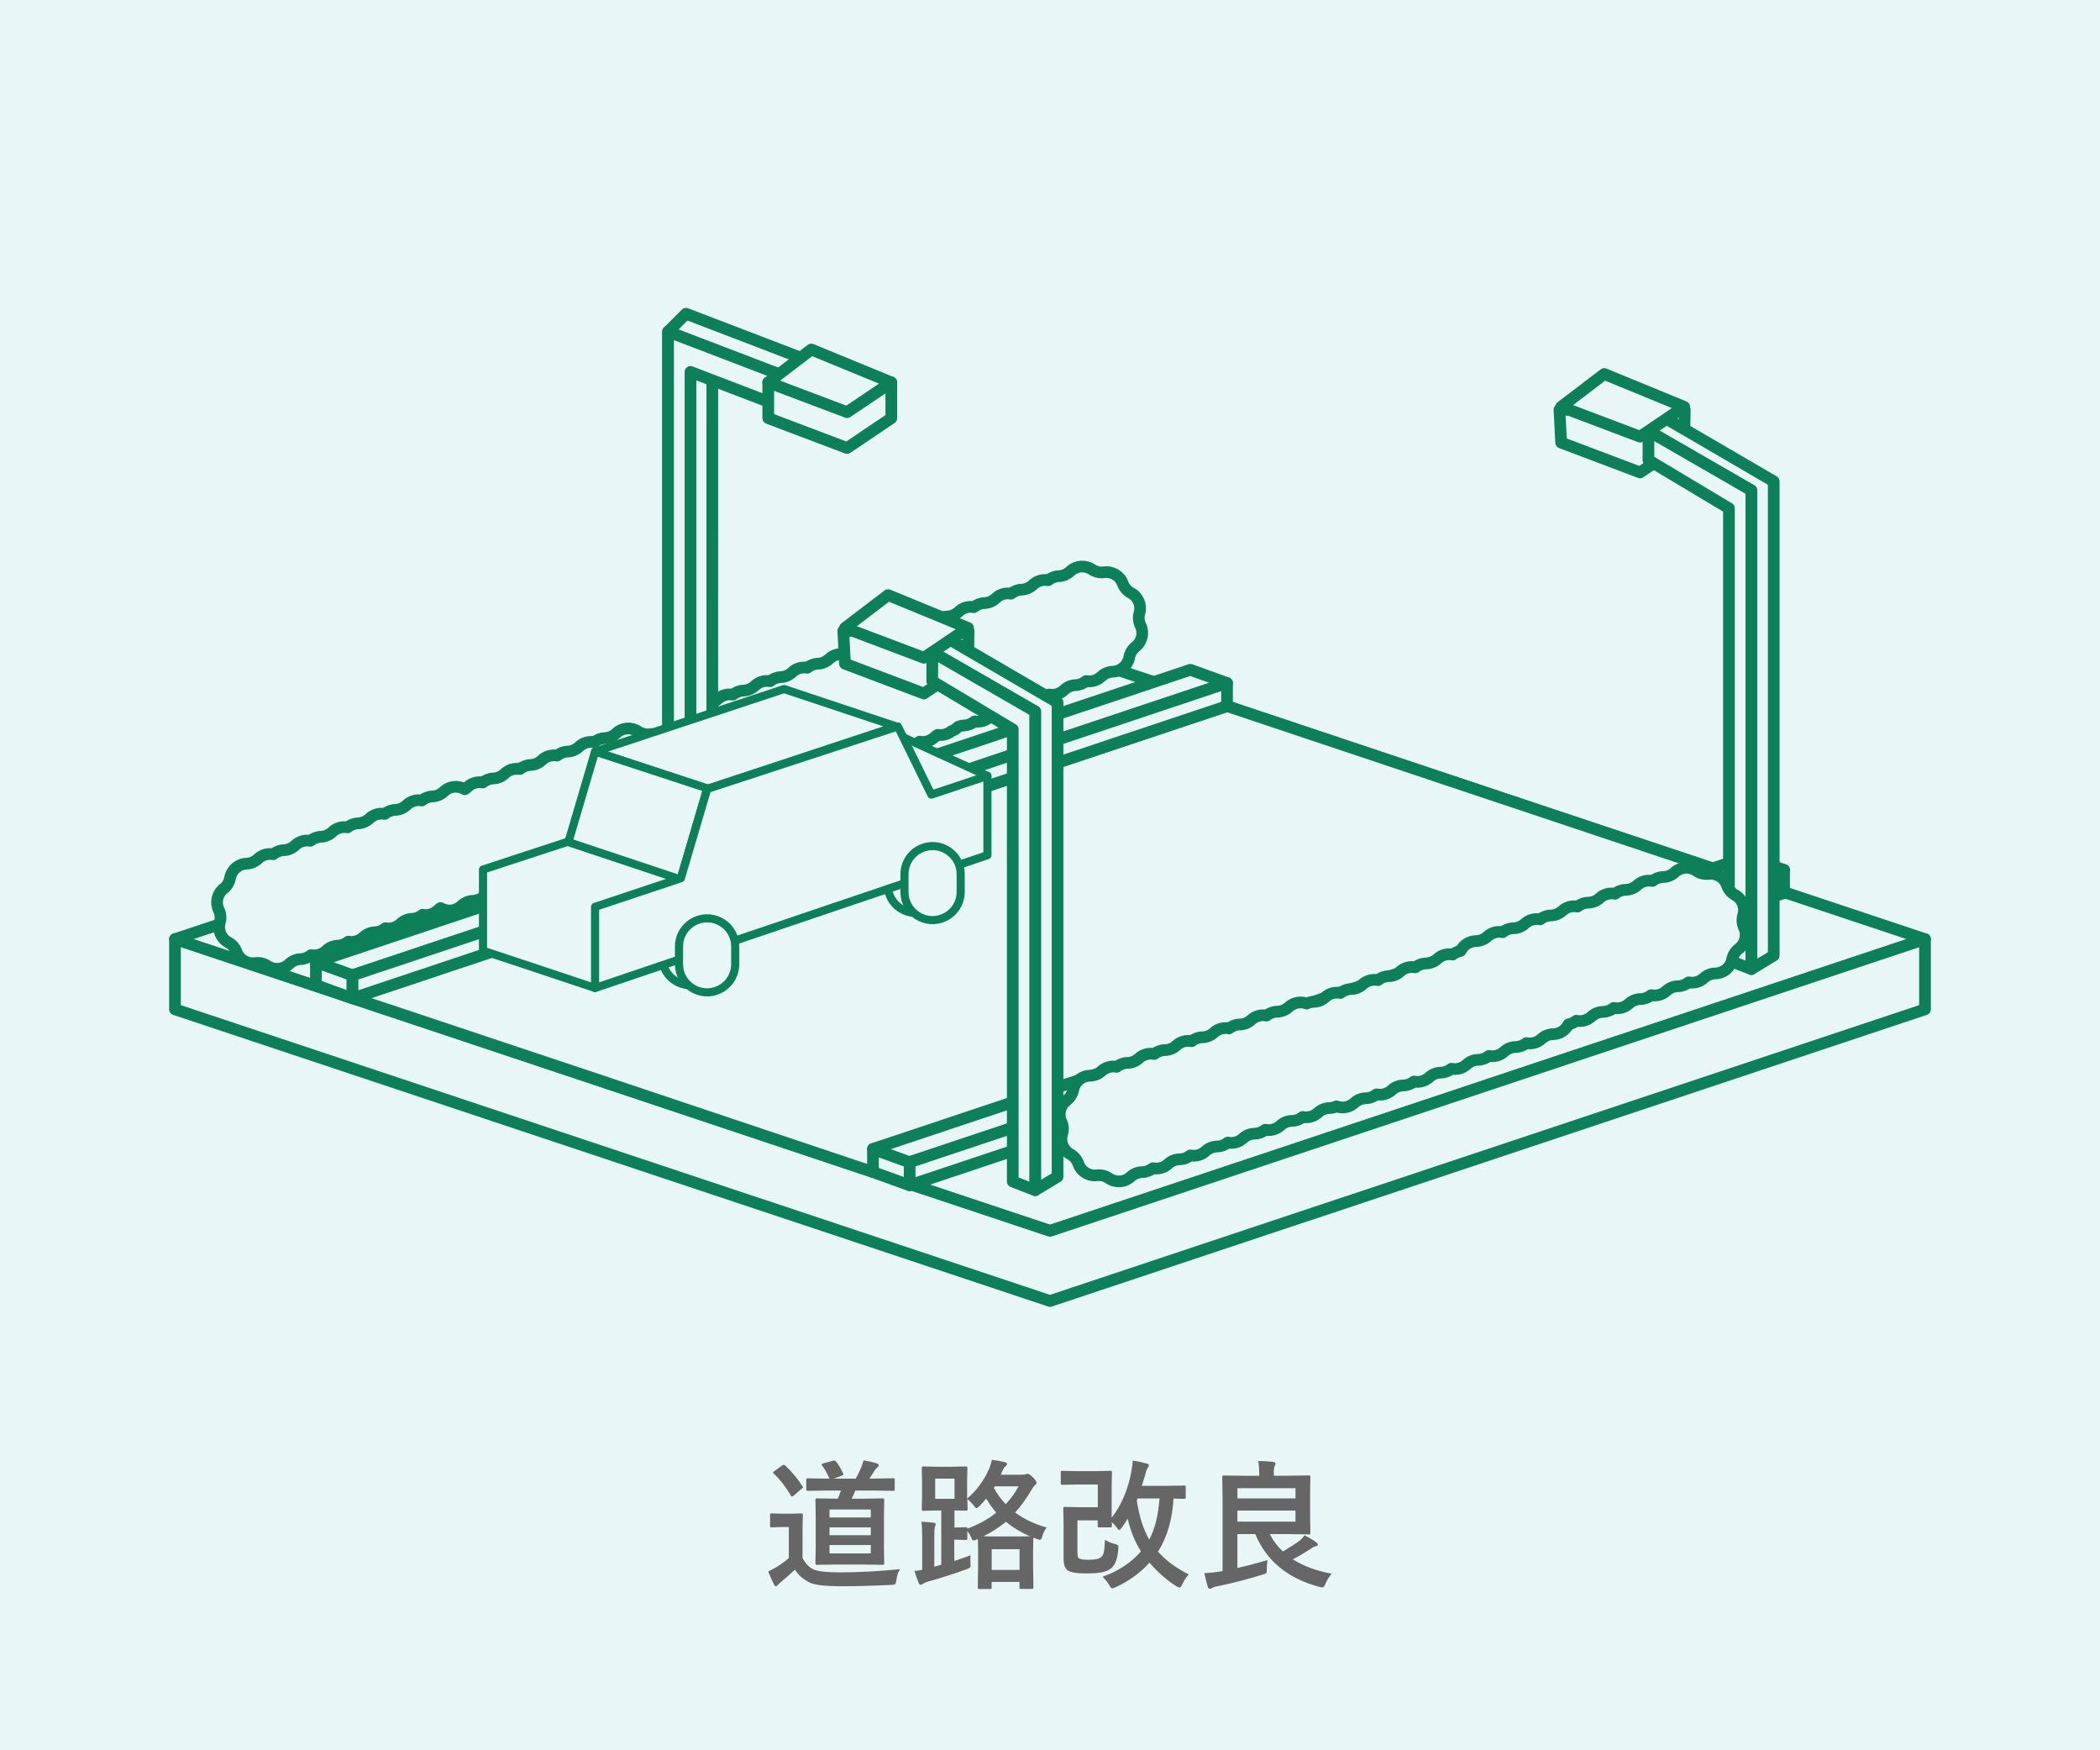 <?xml version="1.0" encoding="UTF-8"?><svg id="_レイヤー_1" xmlns="http://www.w3.org/2000/svg" viewBox="0 0 300 250"><defs><style>.cls-1{fill:#666;}.cls-1,.cls-2{stroke-width:0px;}.cls-2,.cls-3,.cls-4{fill:#e9f6f6;}.cls-3{stroke-width:1.67px;}.cls-3,.cls-4{stroke:#0d805a;stroke-linecap:round;stroke-linejoin:round;}.cls-4{stroke-width:1.16px;}</style></defs><rect class="cls-2" width="300" height="250"/><path class="cls-1" d="m128.59,224.12c-.27.38-.45.91-.54,1.58-.04.33-.1.52-.18.58-.07.05-.25.08-.57.1-2.53.12-4.86.19-6.99.19-2.41,0-3.96-.18-4.67-.54-.91-.46-1.6-1.06-2.08-1.83-.6.58-1.27,1.17-2.02,1.78-.22.19-.36.32-.4.4-.1.12-.2.19-.29.19-.11,0-.21-.08-.28-.24-.21-.4-.49-1.02-.82-1.88.49-.23.88-.44,1.18-.62.76-.48,1.35-.91,1.76-1.3v-4.42h-.98l-1.46.05c-.12,0-.19-.02-.21-.05-.02-.03-.03-.09-.03-.2v-1.52c0-.1.01-.17.04-.19.03-.02.09-.03.2-.03l1.46.04h1.26l1.49-.04c.11,0,.18.01.2.04.02.03.03.08.03.18l-.04,1.9v4.24c.42.83.97,1.39,1.66,1.68.63.25,1.86.38,3.68.38,2.69,0,5.55-.15,8.59-.46Zm-16.44-14.82c1,.94,1.83,1.94,2.49,2.99.05.06.08.11.08.15,0,.05-.07.11-.2.21l-1.13.97c-.11.09-.19.14-.24.14s-.11-.05-.18-.16c-.74-1.26-1.56-2.3-2.44-3.12-.07-.06-.1-.11-.1-.15,0-.05.06-.12.2-.21l1.08-.78c.12-.08.2-.12.23-.12.04,0,.11.03.21.1Zm6.13,3.6l-2.88.04c-.1,0-.17-.02-.19-.05-.02-.03-.03-.09-.03-.19v-1.3c0-.12.01-.19.04-.21.03-.02.08-.03.18-.03l2.88.04h.22c-.4-.87-.74-1.48-1.04-1.84-.05-.06-.08-.12-.08-.16,0-.07.08-.13.25-.19l1.36-.36c.08-.03.15-.04.2-.04.06,0,.13.04.22.12.29.33.63.89,1.03,1.7.03.06.04.11.04.15,0,.07-.08.14-.22.2l-1.18.42h3.16c.25-.42.51-.94.78-1.58.16-.42.28-.76.34-1.04.76.14,1.4.28,1.91.44.18.07.26.16.26.27,0,.1-.07.21-.2.32-.12.08-.24.21-.36.4-.33.53-.59.93-.76,1.18h.63l2.74-.04c.12,0,.19.02.21.05.02.03.03.09.03.2v1.3c0,.11-.02.18-.05.21-.03.02-.09.03-.2.03l-2.74-.04h-2.64c-.12.33-.3.71-.52,1.16h1.89l2.52-.04c.12,0,.19.01.21.04.02.03.03.09.03.19l-.04,2.17v4.76l.04,2.08c0,.11-.01.18-.04.21-.03.03-.09.04-.21.04l-2.52-.04h-4.28l-2.54.04c-.12,0-.19-.02-.21-.05-.02-.03-.03-.09-.03-.2l.04-2.08v-4.76l-.04-2.17c0-.11.02-.18.05-.2.03-.02.09-.03.2-.03l2.54.04h.4c.14-.29.29-.68.46-1.16h-1.9Zm.22,2.71v1.13h5.9v-1.13h-5.9Zm0,3.67h5.9v-1.12h-5.9v1.12Zm5.9,2.6v-1.2h-5.9v1.2h5.9Z"/><path class="cls-1" d="m149.53,218.16c-.29.4-.5.81-.61,1.22-.1.37-.21.56-.33.56-.09,0-.25-.04-.47-.12l-.5-.19-.04,1.98v1.78l.05,3.34c0,.1-.02.17-.05.19-.03.02-.09.03-.2.03h-1.5c-.12,0-.19-.01-.21-.04-.02-.03-.03-.08-.03-.18v-.78h-3.98v.8c0,.1-.02.17-.05.19-.03.02-.09.03-.2.03h-1.49c-.11,0-.18-.01-.2-.04-.02-.03-.03-.08-.03-.18l.04-3.36v-1.54c0-1.01-.01-1.69-.04-2.03l-.18.08c-.21.09-.35.14-.44.14-.12,0-.24-.17-.36-.52-.13-.28-.3-.56-.52-.84v1.06c0,.1-.02.17-.05.19-.02.02-.08.03-.18.03l-1.38-.04h-.25v3.04c.69-.22,1.46-.49,2.31-.82-.01.16-.02.32-.02.49,0,.14,0,.35.02.63.01.16.02.27.02.33,0,.17-.04.28-.13.34-.06.05-.21.11-.45.21-1.94.7-3.77,1.28-5.5,1.76-.32.1-.55.2-.7.3-.14.1-.25.16-.34.16-.12,0-.22-.08-.3-.24-.2-.48-.39-1.05-.6-1.74.33-.01.7-.06,1.1-.16v-4.98c0-.78-.04-1.41-.11-1.88.47.01,1.05.06,1.76.14.19.02.28.09.28.21,0,.04-.03.16-.1.36-.07.18-.1.58-.1,1.2v4.51c.5-.15.83-.24,1-.28v-7.75h-.64l-1.93.04c-.1,0-.17-.01-.19-.04-.02-.03-.03-.1-.03-.21l.04-1.72v-2.39l-.04-1.74c0-.11.01-.18.04-.2s.08-.03.18-.03l1.93.04h2.21l1.91-.04c.12,0,.19.01.21.04.03.03.04.09.04.19l-.04,1.74v2.62c1.35-1.14,2.39-2.55,3.12-4.22.18-.41.32-.85.42-1.32.64.08,1.28.2,1.9.35.18.05.26.14.26.26,0,.1-.07.21-.21.32-.16.12-.3.31-.4.56-.02.05-.07.16-.16.35-.05.12-.09.22-.13.29h3.07c.24,0,.41-.03.52-.08.1-.04.18-.06.24-.06.16,0,.4.16.73.48.36.36.55.62.55.78,0,.14-.07.26-.21.36-.1.07-.25.27-.46.62-.78,1.32-1.58,2.42-2.38,3.3,1.32.96,2.81,1.67,4.46,2.12Zm-13.17-4.08v-2.88h-2.76v2.88h2.76Zm3.54,1.06c-.2.18-.34.27-.43.27-.08,0-.21-.13-.38-.38-.23-.31-.53-.62-.9-.92l.04,1.42c0,.12-.02.19-.05.21-.03.02-.09.03-.2.03,0,0-.18,0-.51,0-.34-.01-.71-.02-1.12-.03v2.44h.25l1.38-.04c.15,0,.22.07.22.2,1.59-.59,2.97-1.35,4.13-2.29-.5-.55-.97-1.22-1.44-2-.43.51-.76.88-1.01,1.1Zm.59,4.3c.23.01.78.02,1.66.02h3.02l1.98-.02c-1.28-.55-2.43-1.24-3.44-2.08-.96.79-2.04,1.49-3.22,2.08Zm1.18,1.84v2.96h3.98v-2.96h-3.98Zm.31-8.76c.46.86,1.02,1.63,1.69,2.32.72-.74,1.33-1.58,1.84-2.54h-3.38l-.15.21Z"/><path class="cls-1" d="m161.83,208.62c.62.09,1.26.22,1.9.4.27.06.4.15.4.27,0,.1-.04.21-.14.32-.14.18-.27.52-.38,1.02-.31,1.03-.47,1.56-.49,1.6h3.38l2.67-.04c.1,0,.17.01.19.04.02.03.03.08.03.18v1.45c0,.1-.01.17-.04.19-.03.02-.08.03-.18.03-.01,0-.17,0-.48,0-.32-.01-.67-.02-1.04-.03-.18,2.99-.91,5.51-2.22,7.58,1.09,1.23,2.56,2.32,4.39,3.26-.35.38-.66.84-.92,1.4-.15.31-.28.46-.4.46-.11,0-.27-.07-.48-.2-1.41-.91-2.68-2.02-3.8-3.35-1.34,1.48-2.96,2.65-4.84,3.51-.25.1-.42.16-.5.16-.09,0-.21-.11-.34-.34-.3-.52-.64-.96-1.04-1.32,2.24-.78,4.07-1.99,5.5-3.61-.87-1.39-1.51-2.95-1.9-4.69-.23.4-.51.83-.84,1.28-.17.23-.29.34-.37.34s-.21-.13-.38-.38c-.26-.33-.49-.58-.68-.75l.02.54c0,.1-.02.17-.05.19-.03.02-.09.03-.2.03h-1.56c-.1,0-.17-.01-.19-.04-.02-.03-.03-.08-.03-.18v-.78h-2.9v4.52c0,.5.06.78.18.87.21.16.66.24,1.35.24,1.04,0,1.69-.15,1.95-.46.16-.18.27-.45.33-.83.05-.31.08-.83.12-1.56.4.25.84.44,1.32.56.28.08.45.14.5.19.07.05.11.14.11.27,0,.07,0,.17-.02.32-.09,1.29-.42,2.19-.99,2.7-.35.31-.86.52-1.53.63-.51.08-1.21.13-2.11.13-1.44,0-2.33-.17-2.69-.5-.33-.29-.5-.83-.5-1.6v-5.04l-.04-2.12c0-.12.02-.19.05-.21.03-.02.09-.03.2-.03l1.8.04h2.88v-3.24h-3l-2.06.04c-.11,0-.18-.02-.2-.05-.02-.03-.03-.09-.03-.2v-1.52c0-.1.01-.17.04-.19.03-.02.09-.03.19-.03l2.06.04h2.66l2.12-.04c.12,0,.19.01.21.04.02.03.03.08.03.18l-.04,2v4.47c1.34-1.72,2.27-3.85,2.78-6.39.15-.94.23-1.52.23-1.74Zm3.8,5.41h-3.13s-.03.08-.06.16c-.01.06-.03.1-.04.13.34,2.27.93,4.12,1.78,5.58.81-1.51,1.29-3.46,1.46-5.86Z"/><path class="cls-1" d="m190.25,224.78c-.38.42-.68.9-.9,1.44-.14.34-.28.51-.43.51-.06,0-.21-.02-.45-.07-4.51-1.21-7.56-3.72-9.14-7.54h-2.56v4.84c1.11-.24,2.54-.62,4.3-1.12-.04.25-.07.67-.1,1.26,0,.33-.03.53-.09.6-.05.06-.22.13-.51.21-2.05.64-4.2,1.2-6.45,1.66-.38.06-.63.15-.74.24-.1.08-.2.12-.31.12-.16,0-.26-.08-.32-.24-.12-.35-.28-1.01-.5-1.98.76-.05,1.48-.13,2.16-.23l.44-.06v-10.21l-.04-3.26c0-.09.02-.15.05-.17.03-.02.09-.03.2-.03l2.95.04h2.08v-.1c0-.79-.04-1.46-.14-2.02.8.02,1.51.07,2.14.14.21.03.32.1.32.22,0,.13-.04.26-.12.38-.08.14-.12.5-.12,1.05v.32h1.99l3.02-.04c.15,0,.22.07.22.2l-.04,2.19v3.66l.04,2.15c0,.1-.01.17-.03.19-.02.02-.09.03-.19.03l-3.02-.04h-2.56c.46.92,1.08,1.75,1.87,2.48,1.1-.65,1.9-1.17,2.41-1.56.23-.18.46-.43.68-.76.62.32,1.19.66,1.7,1.03.14.12.21.22.21.32,0,.11-.1.19-.3.23-.19.03-.42.15-.7.34-.83.55-1.69,1.06-2.58,1.52,1.5.96,3.35,1.65,5.56,2.06Zm-5.18-12.21h-8.3v1.45h8.3v-1.45Zm0,4.77v-1.58h-8.3v1.58h8.3Z"/><polygon class="cls-3" points="150 92.48 25 134.14 56.25 144.56 150 175.81 275 134.14 150 92.48"/><polygon class="cls-3" points="25 134.14 25 144.17 150 185.83 275 144.17 275 134.14 150 175.81 25 134.14"/><polygon class="cls-3" points="175.29 100.85 50.29 142.52 84.77 154.02 124.71 167.41 249.71 125.74 209.78 112.39 175.29 100.85"/><polygon class="cls-2" points="202.15 111.99 84.6 151.18 92.05 153.66 209.6 114.51 202.15 111.99"/><path class="cls-3" d="m162.93,89.33c-.27-.55-.32-1.18-.15-1.77.32-1.13-.19-2.32-1.22-2.87-.54-.29-.95-.76-1.16-1.34-.4-1.1-1.52-1.77-2.68-1.61-.61.08-1.22-.06-1.73-.4-.97-.65-2.27-.54-3.11.27-.44.42-1.02.67-1.63.69-.57.02-1.09.24-1.51.58-.77-.14-1.58.08-2.17.65-.44.42-1.02.67-1.63.69-.57.02-1.09.24-1.51.58-.77-.14-1.58.08-2.17.65-.44.42-1.02.67-1.63.69-.57.02-1.09.24-1.51.58-.77-.14-1.58.08-2.17.65-.44.42-1.02.67-1.63.69-.57.02-1.09.24-1.51.58-.77-.14-1.58.08-2.17.65-.13.12-.27.22-.41.32-.69-.12-1.42.07-1.98.53-.27.1-.53.24-.75.43-.77-.14-1.58.08-2.17.65-.13.12-.27.23-.42.32-.69-.11-1.4.07-1.96.52-.38.13-.71.36-.98.64-.26.1-.54.17-.83.18-.57.02-1.09.24-1.51.58-.77-.14-1.58.08-2.17.65-.44.42-1.02.67-1.63.69-.57.02-1.09.24-1.51.58-.77-.14-1.58.08-2.17.65-.44.42-1.02.67-1.63.69-.57.02-1.09.24-1.51.58-.77-.14-1.58.08-2.17.65-.44.42-1.02.67-1.63.69-.57.02-1.09.24-1.51.58-.77-.14-1.58.08-2.17.65-.44.42-1.02.67-1.63.69-1.17.04-2.15.9-2.36,2.05-.11.6-.43,1.14-.91,1.52-.92.72-1.21,1.99-.7,3.04.27.55.32,1.18.15,1.77-.32,1.13.19,2.32,1.22,2.87.54.29.95.76,1.16,1.34.4,1.1,1.52,1.77,2.68,1.61.61-.08,1.22.06,1.73.4h0c.97.65,2.27.54,3.11-.27.44-.42,1.02-.67,1.63-.69.57-.02,1.09-.24,1.51-.58.77.14,1.58-.08,2.17-.65.44-.42,1.02-.67,1.63-.69.57-.02,1.09-.24,1.51-.58.77.14,1.58-.08,2.17-.65.44-.42,1.02-.67,1.63-.69.57-.02,1.09-.24,1.51-.58.77.14,1.58-.08,2.17-.65.44-.42,1.02-.67,1.63-.69.57-.02,1.09-.24,1.51-.58.77.14,1.58-.08,2.17-.65.13-.12.27-.22.41-.32.69.12,1.42-.07,1.98-.53.27-.1.53-.24.75-.43.77.14,1.58-.08,2.17-.65.13-.12.27-.23.42-.32.69.11,1.4-.07,1.96-.52.38-.13.71-.36.98-.64.26-.1.54-.17.83-.18.57-.02,1.09-.24,1.51-.58.77.14,1.58-.08,2.17-.65.44-.42,1.02-.67,1.63-.69.57-.02,1.09-.24,1.51-.58.77.14,1.58-.08,2.17-.65.44-.42,1.02-.67,1.63-.69.57-.02,1.09-.24,1.51-.58.77.14,1.58-.08,2.17-.65.44-.42,1.02-.67,1.63-.69.57-.02,1.09-.24,1.51-.58.77.14,1.58-.08,2.17-.65.44-.42,1.02-.67,1.63-.69,1.17-.04,2.15-.9,2.36-2.05.11-.6.43-1.14.91-1.52.92-.72,1.21-1.99.7-3.04Z"/><polygon class="cls-3" points="98 44.81 95.44 47.37 95.44 115.79 98.64 117.03 101.75 115.09 101.76 52.17 112.06 57.59 114.62 55.7 114.62 51.18 98 44.81"/><polygon class="cls-3" points="95.44 47.37 95.44 115.79 98.64 117.03 98.64 53.12 112.06 58.26 112.06 53.73 95.44 47.37"/><polygon class="cls-3" points="109.75 54.62 109.75 59.73 121.01 63.99 127.33 59.73 127.33 54.62 109.75 54.62"/><polygon class="cls-3" points="115.9 49.92 109.75 54.62 121.01 58.87 127.33 54.62 115.9 49.92"/><polygon class="cls-3" points="50.36 139.3 50.36 142.6 45.13 140.71 45.13 137.41 50.36 139.3"/><polygon class="cls-3" points="50.36 139.3 175.29 97.56 170.05 95.67 45.13 137.41 50.36 139.3"/><polygon class="cls-3" points="50.36 139.3 175.29 97.56 175.29 100.85 50.36 142.6 50.36 139.3"/><path class="cls-3" d="m98.08,112.46c-.27-.55-.32-1.18-.15-1.77.32-1.13-.19-2.32-1.22-2.87h0c-.54-.29-.95-.76-1.16-1.34-.4-1.1-1.52-1.77-2.68-1.61-.61.08-1.22-.06-1.73-.4-.97-.65-2.27-.54-3.11.27-.44.42-1.02.67-1.63.69-.57.02-1.09.24-1.51.58-.77-.14-1.58.08-2.17.65-.44.42-1.02.67-1.63.69-.57.02-1.09.24-1.51.58-.77-.14-1.58.08-2.17.65-.44.42-1.02.67-1.63.69h0c-.57.02-1.09.24-1.51.58-.77-.14-1.58.08-2.17.65-.44.42-1.02.67-1.63.69-.57.02-1.09.24-1.51.58-.77-.14-1.58.08-2.17.65h0c-.12.12-.26.22-.4.31-.96-.57-2.18-.45-2.99.34-.44.42-1.02.67-1.63.69-.57.02-1.09.24-1.51.58-.77-.14-1.58.08-2.17.65-.44.42-1.02.67-1.63.69-.57.02-1.09.24-1.51.58-.77-.14-1.58.08-2.17.65-.44.42-1.02.67-1.63.69-.57.02-1.09.24-1.51.58-.77-.14-1.58.08-2.17.65-.44.42-1.02.67-1.63.69-.57.02-1.09.24-1.51.58-.77-.14-1.58.08-2.17.65h0c-.44.42-1.02.67-1.63.69-.57.02-1.09.24-1.51.58-.77-.14-1.58.08-2.17.65-.44.42-1.02.67-1.63.69-1.17.04-2.15.9-2.36,2.05-.11.6-.43,1.14-.91,1.52-.92.72-1.21,1.99-.7,3.04.27.55.32,1.18.15,1.77-.32,1.13.19,2.32,1.22,2.87.54.29.95.76,1.16,1.34.4,1.1,1.52,1.77,2.68,1.61.61-.08,1.22.06,1.73.4.97.65,2.27.54,3.11-.27.44-.42,1.02-.67,1.63-.69.57-.02,1.09-.24,1.51-.58.77.14,1.58-.08,2.17-.65.44-.42,1.02-.67,1.63-.69.57-.02,1.09-.24,1.51-.58.77.14,1.58-.08,2.17-.65.44-.42,1.02-.67,1.63-.69.57-.02,1.09-.24,1.51-.58.77.14,1.58-.08,2.17-.65.44-.42,1.02-.67,1.63-.69.57-.02,1.09-.24,1.51-.58.77.14,1.58-.08,2.17-.65.12-.12.26-.22.4-.31.96.57,2.18.45,2.99-.34.44-.42,1.02-.67,1.63-.69.57-.02,1.09-.24,1.51-.58.77.14,1.58-.08,2.17-.65.44-.42,1.02-.67,1.63-.69.57-.02,1.09-.24,1.51-.58.77.14,1.58-.08,2.17-.65.44-.42,1.02-.67,1.63-.69.57-.02,1.09-.24,1.51-.58.77.14,1.58-.08,2.17-.65.44-.42,1.02-.67,1.63-.69.57-.02,1.09-.24,1.51-.58.77.14,1.58-.08,2.17-.65.44-.42,1.02-.67,1.63-.69.57-.02,1.09-.24,1.51-.58.77.14,1.58-.08,2.17-.65h0c.44-.42,1.02-.67,1.63-.69,1.17-.04,2.15-.9,2.36-2.05.11-.6.43-1.14.91-1.52.92-.72,1.21-1.99.7-3.04Z"/><polygon class="cls-3" points="129.95 166 129.95 169.3 124.71 167.41 124.71 164.11 129.95 166"/><polygon class="cls-3" points="129.95 166 254.87 124.26 249.64 122.37 124.71 164.11 129.95 166"/><polygon class="cls-3" points="129.95 166 254.87 124.26 254.87 127.55 129.95 169.3 129.95 166"/><polygon class="cls-3" points="229.18 58.53 222.78 58.53 223.02 63.22 234.29 67.48 240.6 63.22 240.68 58.53 229.18 58.53"/><polygon class="cls-3" points="235.49 61.56 250.19 70.04 250.19 138.42 253.39 136.48 253.39 68.76 238.05 59.81 235.49 61.56"/><polygon class="cls-3" points="246.99 72.6 246.99 137.18 250.19 138.42 250.19 70.04 235.49 61.56 235.49 65.72 246.99 72.6"/><polygon class="cls-3" points="229.18 53.42 223.02 58.11 234.29 62.37 240.6 58.11 229.18 53.42"/><path class="cls-3" d="m249.15,132.49c-.26-.55-.3-1.19-.12-1.77.34-1.12-.15-2.33-1.17-2.89h0c-.53-.3-.94-.78-1.14-1.36-.38-1.11-1.49-1.8-2.65-1.65-.61.07-1.22-.08-1.72-.43-.96-.67-2.26-.58-3.11.22-.45.42-1.03.65-1.65.66-.57.01-1.1.22-1.52.56-.76-.15-1.58.05-2.18.61-.45.42-1.03.65-1.65.66-.57.01-1.1.22-1.52.56-.76-.15-1.58.05-2.18.61-.45.42-1.03.65-1.65.66h0c-.57.01-1.1.22-1.52.56-.76-.15-1.58.05-2.18.61-.45.42-1.03.65-1.65.66-.57.01-1.1.22-1.52.56-.76-.15-1.58.05-2.18.61h0c-.45.42-1.03.65-1.65.66-.57.01-1.1.22-1.52.56-.76-.15-1.58.05-2.18.61-.45.42-1.03.65-1.65.66-.95.02-1.78.58-2.18,1.4-.42.08-.8.26-1.12.52-.76-.15-1.58.05-2.18.61-.45.42-1.03.65-1.65.66-.57.01-1.1.22-1.52.56-.76-.15-1.58.05-2.18.61-.45.42-1.03.65-1.65.66-.57.01-1.1.22-1.52.56-.76-.15-1.58.05-2.18.61-.45.42-1.03.65-1.65.66-.57.01-1.1.22-1.52.56-.76-.15-1.58.05-2.18.61-.45.42-1.03.65-1.65.66-.35,0-.69.1-.99.24-.86-.32-1.86-.15-2.56.5-.45.42-1.03.65-1.65.66-.57.01-1.1.22-1.52.56-.76-.15-1.58.05-2.18.61-.45.42-1.03.65-1.65.66-.57.01-1.1.22-1.52.56-.76-.15-1.58.05-2.18.61-.45.42-1.03.65-1.65.66h0c-.57.01-1.1.22-1.52.56-.76-.15-1.58.05-2.18.61-.45.42-1.03.65-1.65.66-.57.01-1.1.22-1.52.56-.76-.15-1.58.05-2.18.61h0c-.45.42-1.03.65-1.65.66-.57.01-1.1.22-1.52.56-.76-.15-1.58.05-2.18.61-.45.42-1.03.65-1.65.66-1.17.02-2.17.86-2.39,2.01-.12.6-.45,1.14-.94,1.51-.93.71-1.25,1.97-.76,3.03.26.55.3,1.19.12,1.77-.34,1.12.15,2.33,1.17,2.89.53.3.94.78,1.14,1.36.38,1.11,1.49,1.8,2.65,1.65.61-.07,1.22.08,1.72.43h0c.96.67,2.26.58,3.11-.22.45-.42,1.03-.65,1.65-.66.57-.01,1.1-.22,1.52-.56.76.15,1.58-.05,2.18-.61.45-.42,1.03-.65,1.65-.66.57-.01,1.1-.22,1.52-.56.76.15,1.58-.05,2.18-.61.45-.42,1.03-.65,1.65-.66.57-.01,1.1-.22,1.52-.56.76.15,1.58-.05,2.18-.61.45-.42,1.03-.65,1.65-.66.57-.01,1.1-.22,1.52-.56.76.15,1.58-.05,2.18-.61.45-.42,1.03-.65,1.65-.66.57-.01,1.1-.22,1.52-.56.76.15,1.58-.05,2.18-.61h0c.45-.42,1.03-.65,1.65-.66.35,0,.69-.1.99-.24.86.32,1.86.15,2.56-.5.45-.42,1.03-.65,1.65-.66.57-.01,1.1-.22,1.52-.56.76.15,1.58-.05,2.18-.61.45-.42,1.03-.65,1.65-.66.57-.01,1.1-.22,1.52-.56.76.15,1.58-.05,2.18-.61.45-.42,1.03-.65,1.65-.66.57-.01,1.1-.22,1.52-.56.76.15,1.58-.05,2.18-.61.45-.42,1.03-.65,1.65-.66.57-.01,1.1-.22,1.52-.56.76.15,1.58-.05,2.18-.61.45-.42,1.03-.65,1.65-.66.57-.01,1.1-.22,1.52-.56.76.15,1.58-.05,2.18-.61.45-.42,1.03-.65,1.65-.66.95-.02,1.78-.58,2.18-1.4.42-.08.8-.26,1.12-.52.76.15,1.58-.05,2.18-.61.45-.42,1.03-.65,1.65-.66.57-.01,1.1-.22,1.52-.56.76.15,1.58-.05,2.18-.61.45-.42,1.03-.65,1.65-.66.57-.01,1.1-.22,1.52-.56.76.15,1.58-.05,2.18-.61.45-.42,1.03-.65,1.65-.66.57-.01,1.1-.22,1.52-.56.76.15,1.58-.05,2.18-.61h0c.45-.42,1.03-.65,1.65-.66,1.17-.02,2.17-.86,2.39-2.01.12-.6.45-1.14.94-1.51.93-.71,1.25-1.97.76-3.03Z"/><polygon class="cls-3" points="126.87 90.11 120.47 90.11 120.71 94.8 131.98 99.06 138.29 94.8 138.37 90.11 126.87 90.11"/><polygon class="cls-3" points="133.18 93.14 147.88 101.62 147.88 170 151.08 168.07 151.08 100.34 135.74 91.39 133.18 93.14"/><polygon class="cls-3" points="144.68 104.18 144.68 168.76 147.88 170 147.88 101.62 133.18 93.14 133.18 97.3 144.68 104.18"/><polygon class="cls-3" points="126.87 85 120.71 89.69 131.98 93.95 138.29 89.69 126.87 85"/><path class="cls-4" d="m132.51,130.03h0c1.42-.65,2.34-2.08,2.34-3.64v-2.55c0-2.92-3.03-4.87-5.69-3.64h0c-1.42.65-2.34,2.08-2.34,3.64v2.55c0,2.92,3.03,4.87,5.69,3.64Z"/><path class="cls-4" d="m100.3,140.35h0c1.42-.65,2.34-2.08,2.34-3.64v-2.55c0-2.92-3.03-4.87-5.69-3.64h0c-1.42.65-2.34,2.08-2.34,3.64v2.55c0,2.92,3.03,4.87,5.69,3.64Z"/><polygon class="cls-4" points="128.02 104.85 141.06 110.82 85.01 141.12 69 135.79 69 124.2 128.02 104.85"/><polygon class="cls-4" points="112.01 98.42 85.01 107.35 101.02 112.69 128.02 103.75 112.01 98.42"/><polygon class="cls-4" points="101.03 112.6 97.22 125.62 81.2 120.28 85.01 107.35 101.03 112.6"/><polygon class="cls-4" points="133.05 113.5 128.27 103.76 101.03 112.69 97.27 125.44 85.01 129.53 85.01 141.12 141.06 122.15 141.06 110.82 133.05 113.5"/><path class="cls-4" d="m102.69,141.37h0c1.42-.65,2.34-2.08,2.34-3.64v-2.55c0-2.92-3.03-4.87-5.69-3.64h0c-1.42.65-2.34,2.08-2.34,3.64v2.55c0,2.92,3.03,4.87,5.69,3.64Z"/><path class="cls-4" d="m134.9,131.05h0c1.42-.65,2.34-2.08,2.34-3.64v-2.55c0-2.92-3.03-4.87-5.69-3.64h0c-1.42.65-2.34,2.08-2.34,3.64v2.55c0,2.92,3.03,4.87,5.69,3.64Z"/></svg>